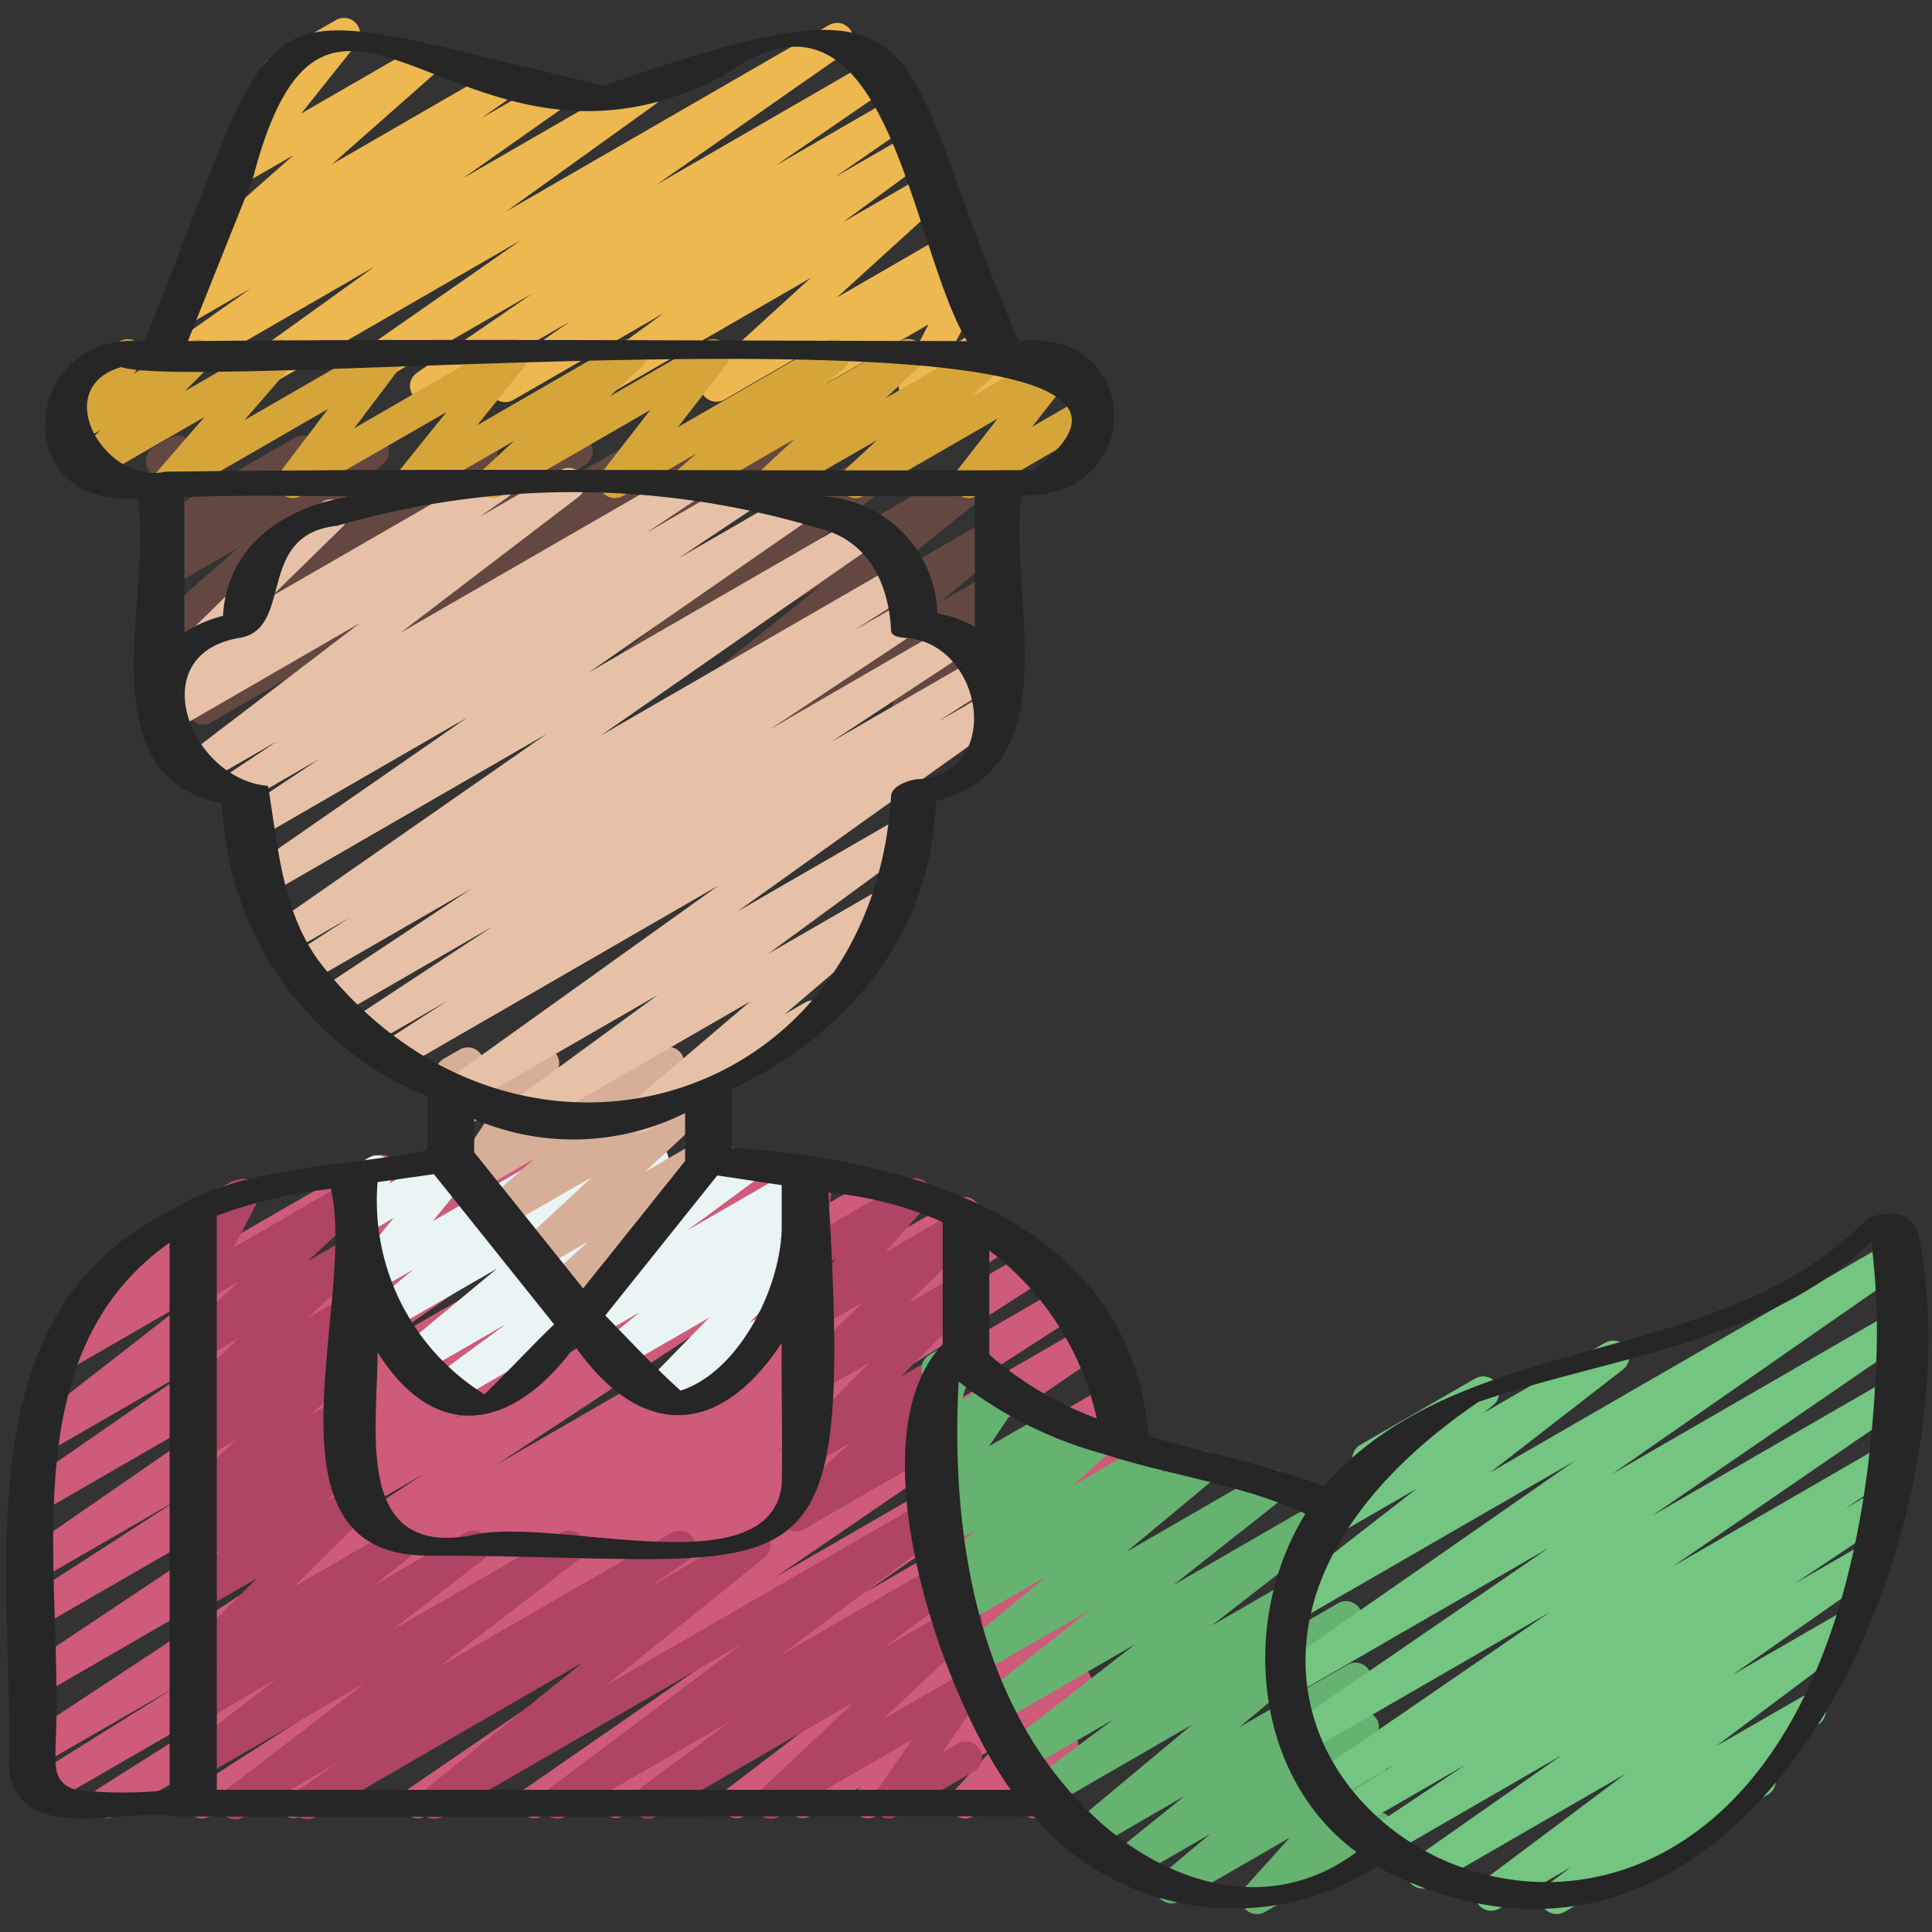 <?xml version="1.0" encoding="UTF-8"?> <svg xmlns="http://www.w3.org/2000/svg" id="Icons" height="512" viewBox="0 0 60 60" width="512"><rect x="0" y="0" width="60" height="60" fill="#333333" stroke="none"/><path d="m6.279 56.47a.5.5 0 0 1 -.27-.921l8.4-5.4-10.836 6.251a.5.5 0 0 1 -.517-.855l7.177-4.545-8.733 5.044a.5.5 0 0 1 -.515-.856l4.455-2.788-4.16 2.4a.5.5 0 0 1 -.525-.851l12.393-8.167-11.868 6.856a.5.5 0 0 1 -.527-.849l10.832-7.231-10.305 5.949a.5.5 0 0 1 -.521-.853l4.783-3.091-4.262 2.461a.5.5 0 0 1 -.534-.843l8.045-5.561-7.511 4.336a.5.5 0 0 1 -.535-.844l5.168-3.58-4.573 2.64a.5.5 0 0 1 -.558-.827l5.057-3.945-3.83 2.211a.5.5 0 0 1 -.582-.8l2.36-2.1a.5.5 0 0 1 -.2-.93l3.584-2.068a.5.5 0 0 1 .582.806l-2.011 1.787 5.843-3.373a.5.5 0 0 1 .558.827l-5.057 3.94 8.839-5.1a.5.5 0 0 1 .535.843l-5.16 3.577 7.66-4.423a.5.5 0 0 1 .534.843l-8.05 5.56 10.927-6.309a.5.5 0 0 1 .522.853l-4.793 3.096 6.3-3.633a.5.5 0 0 1 .528.848l-10.83 7.231 13.2-7.623a.5.5 0 0 1 .525.85l-12.395 8.168 14.272-8.239a.5.5 0 0 1 .515.857l-4.447 2.78 5.1-2.947a.5.5 0 0 1 .518.855l-7.186 4.551 7.78-4.491a.5.5 0 0 1 .521.853l-8.4 5.4 8.872-5.123a.5.5 0 0 1 .52.853l-7.026 4.531 7.249-4.184a.5.5 0 0 1 .532.845l-10.148 6.946 10.328-5.963a.5.5 0 0 1 .535.844l-8.1 5.609 7.707-4.449a.5.5 0 0 1 .529.847l-3.324 2.229 2.451-1.414a.5.5 0 0 1 .553.83l-5.458 4.169 4.388-2.532a.5.5 0 0 1 .539.841l-.614.434a.509.509 0 0 1 .464.223.5.5 0 0 1 -.117.675l-.577.433a.5.5 0 0 1 .368.839l-1.214 1.317.183-.1a.5.5 0 0 1 .7.654l-.405.819a.526.526 0 0 1 .1.121.5.5 0 0 1 -.183.682l-.568.328a.5.5 0 0 1 -.7-.654l.128-.258-1.581.912a.5.5 0 0 1 -.619-.771l1.215-1.32-3.628 2.087a.5.5 0 0 1 -.551-.832l.128-.1-1.608.928a.5.5 0 0 1 -.539-.84l.214-.152-1.719.992a.5.5 0 0 1 -.554-.83l5.455-4.17-8.662 5a.5.5 0 0 1 -.528-.847l3.319-2.226-5.324 3.077a.5.5 0 0 1 -.535-.843l8.1-5.611-11.18 6.454a.5.5 0 0 1 -.532-.845l10.155-6.942-13.49 7.787a.5.5 0 0 1 -.521-.852l7.021-4.528-9.32 5.38a.5.5 0 0 1 -.25.07z" fill="#ce5b79"></path><path d="m20.371 43.83a.5.5 0 0 1 -.357-.85l2.013-2.061-2.709 1.563a.5.5 0 0 1 -.566-.82l1.105-.9-1.443.833a.5.5 0 1 1 -.5-.865l6.806-3.93a.5.5 0 0 1 .566.82l-1.1.9.491-.284a.5.5 0 0 1 .607.783l-2.013 2.061.34-.2a.5.5 0 1 1 .5.865l-3.486 2.013a.489.489 0 0 1 -.254.072z" fill="#ebf4f4"></path><path d="m13.835 43.625a.5.5 0 0 1 -.3-.9l2.172-1.6-2.607 1.503a.5.5 0 0 1 -.57-.817l2.9-2.41-3.322 1.918a.5.5 0 0 1 -.569-.817l1.3-1.078-1.271.732a.5.5 0 0 1 -.636-.749l1.289-1.578-.944.544a.5.5 0 0 1 -.708-.633l.228-.522a.489.489 0 0 1 -.2-.194.5.5 0 0 1 .182-.682l.681-.394a.5.5 0 0 1 .708.633l-.072.166 1.993-1.147a.5.5 0 0 1 .637.749l-1.29 1.579 4.034-2.328a.5.5 0 0 1 .569.817l-1.3 1.075 3.28-1.893a.5.5 0 0 1 .57.817l-2.9 2.409 5.282-3.049a.5.5 0 0 1 .547.835l-2.174 1.6 3.374-1.947a.5.5 0 0 1 .5.865l-11.133 6.429a.491.491 0 0 1 -.25.067z" fill="#ebf4f4"></path><path d="m17.321 40.6a.5.5 0 0 1 -.338-.869l1.281-1.172-1.555.9a.5.5 0 0 1 -.59-.8l2.271-2.109-2.744 1.583a.5.5 0 0 1 -.579-.809l1.533-1.343-1.836 1.06a.5.5 0 0 1 -.668-.707l1.2-1.829-1.021.589a.5.5 0 0 1 -.727-.58l.233-.759a.506.506 0 0 1 -.189-.187.5.5 0 0 1 .183-.683l.5-.29a.5.5 0 0 1 .728.581l-.128.416 1.741-1a.5.5 0 0 1 .668.707l-1.2 1.828 4.417-2.55a.5.5 0 0 1 .579.809l-1.537 1.348 2.171-1.253a.5.5 0 0 1 .59.8l-2.27 2.11 1.685-.973a.5.5 0 0 1 .587.8l-2.16 1.982a.49.49 0 0 1 .173.177.5.5 0 0 1 -.182.683l-2.566 1.481a.489.489 0 0 1 -.25.059z" fill="#d7af98"></path><path d="m6.312 22.5a.5.5 0 0 1 -.284-.912l1.237-.852-1.985 1.144a.5.5 0 0 1 -.55-.833l3.191-2.387-2.641 1.525a.5.5 0 0 1 -.579-.809l2.7-2.364-2.121 1.225a.5.5 0 0 1 -.577-.81l.452-.391a.5.5 0 0 1 -.615-.582l.33-1.662a.489.489 0 0 1 -.272-.224.5.5 0 0 1 .182-.682l.5-.289a.5.5 0 0 1 .74.53l-.286 1.44 3.422-1.975a.5.5 0 0 1 .577.81l-.38.328 1.977-1.14a.5.5 0 0 1 .579.808l-2.7 2.365 5.5-3.177a.5.5 0 0 1 .55.833l-3.19 2.386 5.582-3.223a.5.5 0 0 1 .534.845l-1.248.859 2.956-1.706a.5.5 0 0 1 .535.843l-1.677 1.166 3.484-2.012a.5.5 0 0 1 .533.845l-.923.633 2.564-1.481a.5.5 0 0 1 .556.828l-4.424 3.413 7.359-4.245a.5.5 0 0 1 .557.827l-4.578 3.576 6.848-3.953a.5.5 0 0 1 .562.823l-4.25 3.4 3.7-2.133a.5.5 0 0 1 .572.816l-2.1 1.763 1.536-.887a.5.5 0 0 1 .651.731l-1.34 1.8.7-.4a.5.5 0 0 1 .728.579l-.228.741a.487.487 0 0 1 .188.186.5.5 0 0 1 -.183.682l-.5.289a.5.5 0 0 1 -.728-.579l.122-.4-1.7.979a.5.5 0 0 1 -.65-.731l1.34-1.8-4.4 2.531a.5.5 0 0 1 -.571-.815l2.1-1.762-4.47 2.58a.5.5 0 0 1 -.563-.823l4.248-3.4-7.317 4.225a.5.5 0 0 1 -.558-.827l4.577-3.574-7.631 4.405a.5.5 0 0 1 -.555-.828l4.424-3.413-7.353 4.245a.5.5 0 0 1 -.532-.845l.923-.633-2.569 1.484a.5.5 0 0 1 -.535-.843l1.684-1.17-3.487 2.015a.5.5 0 0 1 -.25.069z" fill="#634841"></path><path d="m7.315 12.5a.5.5 0 0 1 -.292-.906l4.606-3.312-6.35 3.666a.5.5 0 0 1 -.538-.841l3.043-2.147-1.967 1.14a.5.5 0 0 1 -.538-.842l1.026-.722a.5.5 0 0 1 -.418-.867l3.227-2.85-1.543.891a.5.5 0 0 1 -.64-.744l1.782-2.237a.508.508 0 0 1 -.5-.246.5.5 0 0 1 .181-.683l2.043-1.179a.5.5 0 0 1 .64.744l-1.72 2.159 3.6-2.078a.5.5 0 0 1 .58.808l-3.225 2.846 4.861-2.807a.5.5 0 0 1 .538.842l-.765.537 1.922-1.108a.5.5 0 0 1 .538.841l-3.033 2.135 5.427-3.133a.5.5 0 0 1 .542.839l-4.61 3.315 10.016-5.783a.5.5 0 0 1 .536.843l-5.894 4.114 6.748-3.9a.5.5 0 0 1 .533.845l-3.589 2.467 3.63-2.094a.5.5 0 0 1 .535.843l-2.3 1.593 2.225-1.284a.5.5 0 0 1 .545.836l-2.538 1.859 2.5-1.44a.5.5 0 0 1 .587.8l-3.273 2.977 3.407-1.966a.5.5 0 0 1 .571.816l-.681.569.54-.311a.5.5 0 0 1 .693.665l-.874 1.668.906-.523a.5.5 0 0 1 .738.541l-.116.526a.5.5 0 0 1 .064.9l-.492.284a.5.5 0 0 1 -.738-.541l.06-.273-1.415.816a.5.5 0 0 1 -.693-.665l.874-1.668-4.049 2.335a.5.5 0 0 1 -.57-.816l.681-.571-2.407 1.39a.5.5 0 0 1 -.587-.8l3.269-2.98-6.559 3.786a.5.5 0 0 1 -.545-.836l2.539-1.855-4.667 2.692a.5.5 0 0 1 -.535-.844l2.3-1.593-4.226 2.44a.5.5 0 0 1 -.533-.845l3.587-2.462-5.735 3.31a.5.5 0 0 1 -.536-.843l5.9-4.115-8.599 4.962a.491.491 0 0 1 -.25.07z" fill="#edb850"></path><path d="m19.876 35.174a.5.5 0 0 1 -.324-.881l3.748-3.193-6.93 4a.5.5 0 0 1 -.545-.836l4.602-3.364-5.919 3.417a.5.5 0 0 1 -.541-.839l8.347-5.978-9.727 5.616a.5.5 0 0 1 -.522-.852l1.835-1.185-2.315 1.336a.5.5 0 0 1 -.525-.851l4.237-2.79-4.845 2.8a.5.5 0 0 1 -.526-.849l4.71-3.123-5.118 2.951a.5.5 0 0 1 -.518-.853l1.855-1.2-1.92 1.109a.5.5 0 0 1 -.537-.842l8.582-5.977-8.64 4.989a.5.5 0 0 1 -.535-.843l6.73-4.669-6.5 3.754a.5.5 0 0 1 -.527-.848l2.405-1.6-2.43 1.4a.5.5 0 0 1 -.528-.849l1.66-1.11-2.408 1.386a.5.5 0 0 1 -.554-.83l5.534-4.226-5.882 3.4a.5.5 0 0 1 -.536-.843l.89-.621-.138.079a.5.5 0 0 1 -.6-.79l3.111-3.051a.484.484 0 0 1 -.118-.139.5.5 0 0 1 .183-.683l1.936-1.118a.5.5 0 0 1 .6.79l-2.2 2.154 6.797-3.922a.5.5 0 0 1 .537.842l-.89.622 2.536-1.464a.5.5 0 0 1 .554.83l-5.534 4.225 8.759-5.055a.5.5 0 0 1 .529.848l-1.661 1.108 2.848-1.645a.5.5 0 0 1 .528.849l-2.4 1.6 3.441-1.986a.5.5 0 0 1 .535.844l-6.73 4.668 8.426-4.864a.5.5 0 0 1 .536.842l-8.586 5.979 9.2-5.313a.5.5 0 0 1 .522.853l-1.859 1.2 1.589-.917a.5.5 0 0 1 .527.85l-4.7 3.118 5.59-3.234a.5.5 0 0 1 .526.851l-4.245 2.795 4.624-2.669a.5.5 0 0 1 .521.852l-1.828 1.183 1.59-.917a.5.5 0 0 1 .541.839l-8.349 5.971 5-2.888a.5.5 0 0 1 .545.836l-4.6 3.372 3.682-2.125a.5.5 0 0 1 .574.813l-3.742 3.187.647-.373a.5.5 0 0 1 .5.865l-5.387 3.11a.49.49 0 0 1 -.25.072z" fill="#e7c1a7"></path><path d="m24.725 47.556a.5.5 0 0 1 -.341-.867l2.016-1.877-1.127.65a.5.5 0 0 1 -.605-.784l2.334-2.361-1.736 1a.5.5 0 0 1 -.6-.79l2.134-2.087-1.538.888a.5.5 0 0 1 -.622-.766l1.318-1.471-.7.405a.5.5 0 0 1 -.744-.508l.268-1.76a.492.492 0 0 1 -.216-.2.5.5 0 0 1 .183-.682l.393-.227a.5.5 0 0 1 .744.508l-.227 1.484 2.516-1.452a.5.5 0 0 1 .622.767l-1.321 1.474 2.245-1.3a.5.5 0 0 1 .6.79l-2.132 2.089 1.536-.885a.5.5 0 0 1 .605.784l-2.33 2.359 1.733-1a.5.5 0 0 1 .59.8l-2.023 1.878 1.432-.826a.5.5 0 1 1 .5.865l-5.255 3.034a.493.493 0 0 1 -.252.068z" fill="#af4465"></path><path d="m7.3 56.5a.5.5 0 0 1 -.3-.9l4.346-3.338-5.066 2.924a.5.5 0 0 1 -.556-.829l2.86-2.216-2.3 1.33a.5.5 0 0 1 -.561-.825l1.12-.889-.559.322a.5.5 0 0 1 -.6-.788l2.3-2.277-1.7.979a.5.5 0 0 1 -.581-.807l1.2-1.059-.618.356a.5.5 0 0 1 -.578-.809l1.032-.9-.454.262a.5.5 0 0 1 -.589-.8l1.644-1.522-1.06.611a.5.5 0 0 1 -.574-.813l.742-.631-.168.1a.5.5 0 0 1 -.592-.8l1.753-1.639-1.161.67a.5.5 0 0 1 -.591-.8l1.731-1.612-1.14.658a.5.5 0 0 1 -.694-.663l.726-1.4-.032.018a.5.5 0 0 1 -.5-.865l1.514-.874a.5.5 0 0 1 .694.663l-.726 1.4 3.458-2a.5.5 0 0 1 .591.8l-1.731 1.614 1.14-.658a.5.5 0 0 1 .592.8l-1.755 1.639 1.163-.671a.5.5 0 0 1 .574.813l-.739.628.165-.095a.5.5 0 0 1 .589.8l-1.651 1.526 1.062-.613a.5.5 0 0 1 .578.81l-1.029.895.451-.259a.5.5 0 0 1 .581.807l-1.2 1.06.726-.419a.5.5 0 0 1 .6.788l-2.3 2.276 3.058-1.765a.5.5 0 0 1 .562.824l-1.124.892 2.831-1.629a.5.5 0 0 1 .557.828l-2.862 2.217 5.276-3.045a.5.5 0 0 1 .554.829l-4.348 3.34 7.223-4.169a.5.5 0 0 1 .534.844l-1.25.862 3.048-1.76a.5.5 0 0 1 .563.822l-4.925 3.97 10.91-6.3a.5.5 0 0 1 .55.832l-6.034 4.53 5.488-3.168a.5.5 0 0 1 .548.834l-2.862 2.123 2.316-1.336a.5.5 0 0 1 .593.8l-2.922 2.747 2.333-1.346a.5.5 0 0 1 .661.716l-1.143 1.659.486-.281a.5.5 0 0 1 .5.866l-2.406 1.388a.5.5 0 0 1 -.661-.717l1.142-1.657-4.123 2.382a.5.5 0 0 1 -.593-.8l2.921-2.754-6.158 3.556a.5.5 0 0 1 -.548-.834l2.866-2.126-5.134 2.964a.5.5 0 0 1 -.55-.832l6.036-4.53-9.3 5.366a.5.5 0 0 1 -.563-.822l4.923-3.97-8.3 4.8a.5.5 0 0 1 -.534-.845l1.258-.866-2.97 1.714a.491.491 0 0 1 -.254.069z" fill="#af4465"></path><path d="m21.372 15.47a.5.5 0 0 1 -.327-.878l.588-.509-2.287 1.317a.5.5 0 0 1 -.646-.739l1.494-1.928-4.62 2.667a.5.5 0 0 1 -.59-.8l.98-.907-2.955 1.707a.5.5 0 0 1 -.64-.745l1.493-1.855-4.517 2.6a.5.5 0 0 1 -.649-.735l1.492-1.965-4.675 2.7a.5.5 0 0 1 -.628-.759l1.467-1.691-3.4 1.96a.5.5 0 0 1 -.6-.786l.764-.765-.795.458a.5.5 0 0 1 -.638-.747l.487-.6a.5.5 0 0 1 -.1-.911l1.652-.959a.5.5 0 0 1 .638.747l-.211.26 1.751-1.007a.5.5 0 0 1 .6.786l-.765.765 2.692-1.551a.5.5 0 0 1 .628.759l-1.467 1.692 4.25-2.453a.5.5 0 0 1 .648.735l-1.486 1.967 4.674-2.7a.5.5 0 0 1 .64.745l-1.494 1.862 4.513-2.607a.5.5 0 0 1 .59.8l-.981.907 2.958-1.707a.5.5 0 0 1 .646.739l-1.494 1.927 4.618-2.666a.5.5 0 0 1 .577.81l-.589.511 2.289-1.321a.5.5 0 0 1 .592.8l-1.03.962 3.052-1.76a.5.5 0 0 1 .59.8l-1 .929 2.557-1.475a.5.5 0 0 1 .644.74l-1.3 1.66 1.648-.956a.5.5 0 1 1 .5.865l-3.874 2.235a.5.5 0 0 1 -.643-.74l1.3-1.66-4.158 2.4a.5.5 0 0 1 -.591-.8l1-.93-3 1.728a.5.5 0 0 1 -.591-.8l1.031-.963-3.052 1.765a.493.493 0 0 1 -.25.07z" fill="#d6a53a"></path><path d="m39.036 59.444a.5.5 0 0 1 -.371-.835l1.388-1.538-3.415 1.971a.5.5 0 0 1 -.572-.816l1.518-1.269-2.379 1.373a.5.5 0 0 1 -.564-.821l2.139-1.727-2.833 1.636a.5.5 0 0 1 -.57-.816l3.644-3.04-4.393 2.538a.5.5 0 0 1 -.55-.833l2.478-1.854-2.748 1.587a.5.5 0 0 1 -.557-.827l3.989-3.1-4.259 2.459a.5.5 0 0 1 -.559-.825l3.407-2.692-3.471 2a.5.5 0 0 1 -.569-.818l2.711-2.242-2.6 1.5a.5.5 0 0 1 -.554-.83l.231-.177a.5.5 0 0 1 -.488-.847l1.211-1.091-.845.49a.5.5 0 0 1 -.584-.8l.306-.274a.5.5 0 0 1 -.5-.772l.925-1.373-.322.186a.5.5 0 0 1 -.728-.577l.425-1.408a.5.5 0 0 1 -.108-.912l.638-.369a.5.5 0 0 1 .728.578l-.36 1.19 1.1-.637a.5.5 0 0 1 .665.712l-.926 1.372 1.976-1.14a.5.5 0 0 1 .584.8l-.193.175.849-.49a.5.5 0 0 1 .584.8l-1.212 1.089 2.382-1.376a.5.5 0 0 1 .554.83l-.168.128 1.05-.6a.5.5 0 0 1 .569.817l-2.7 2.242 4.3-2.483a.5.5 0 0 1 .56.825l-3.41 2.694 4.621-2.667a.5.5 0 0 1 .556.827l-3.99 3.1 3.707-2.139a.5.5 0 0 1 .55.833l-2.476 1.849 2.15-1.241a.5.5 0 0 1 .57.816l-3.642 3.039 3.364-1.944a.5.5 0 0 1 .564.821l-2.142 1.729 1.808-1.043a.5.5 0 0 1 .57.816l-1.52 1.277 1.167-.673a.5.5 0 0 1 .621.768l-1.387 1.532 1.028-.593a.5.5 0 0 1 .5.865l-3.772 2.178a.489.489 0 0 1 -.25.067z" fill="#66b270"></path><path d="m48.34 59.441a.5.5 0 0 1 -.3-.9l.755-.558-2.237 1.291a.5.5 0 0 1 -.55-.833l4.471-3.351-6.046 3.49a.5.5 0 0 1 -.538-.842l4.6-3.226-5.475 3.163a.5.5 0 0 1 -.528-.849l3.032-2.026-3.439 1.985a.5.5 0 0 1 -.523-.851l1.7-1.108-1.841 1.063a.5.5 0 0 1 -.533-.845l7.228-4.967-7.426 4.288a.5.5 0 0 1 -.534-.844l7.941-5.449-7.779 4.491a.5.5 0 0 1 -.535-.843l9.115-6.344-8.462 4.885a.5.5 0 0 1 -.557-.828l4.121-3.203-2.74 1.583a.5.5 0 0 1 -.567-.819l1.544-1.264a.5.5 0 0 1 .01-.86l3.567-2.059a.5.5 0 0 1 .567.819l-.3.246 3.77-2.176a.5.5 0 0 1 .556.828l-4.127 3.2 12.364-7.137a.5.5 0 0 1 .535.843l-9.114 6.343 8.654-5a.5.5 0 0 1 .533.845l-7.941 5.449 7.346-4.241a.5.5 0 0 1 .533.845l-7.233 4.969 6.5-3.753a.5.5 0 0 1 .523.852l-1.68 1.107.943-.545a.5.5 0 0 1 .528.848l-3.026 2.022 2.129-1.229a.5.5 0 0 1 .537.842l-4.611 3.23 3.409-1.968a.5.5 0 0 1 .55.833l-4.469 3.349 2.663-1.532a.5.5 0 0 1 .547.835l-1.731 1.281a.5.5 0 0 1 .133.918l-6.312 3.64a.491.491 0 0 1 -.25.067z" fill="#73c581"></path><path d="m58.005 37.833c-4.593 4.769-12.588 3.355-16.887 8.325-1.766-.683-3.639-1.032-5.45-1.556-.544-6.662-7.295-8.592-12.943-8.956v-1.817c3.647-1.73 6.208-4.844 6.34-8.955 4.206-1.039 2.233-6.341 2.659-9.494 3.876.141 3.81-5.229-.083-4.784-4.092-9.318-1.974-11.756-12.893-7.935-11.648-2.705-9.625-3.58-14.261 7.939-3.809-.367-4.336 5.2-.211 4.869.483 3.095-1.649 8.631 2.624 9.482a10.178 10.178 0 0 0 6.374 9.089v1.681c-2.6.531-5.767.481-7.97 1.876-6.529 3.211-4.873 11.257-5.029 17.24.215 2.536 3.492 1.287 5.188 1.576 8.79.026 17.779-.018 26.635 0a8.2 8.2 0 0 0 10.656 1.554c11.409 6.01 18.612-9.931 16.876-19.39-.106-.905-.83-1.041-1.625-.744zm-23.944 6.219a10.888 10.888 0 0 1 -3.337-1.984v-3.232a8.938 8.938 0 0 1 3.337 5.216zm-9.785 2.088c-.439 3.212-7.154.886-9.688 1.553-3.614.624-2.852-3.35-2.864-5.7 1.858 2.944 4.283 2.347 6.134-.188 2 2.869 4.461 2.882 6.418-.1-.016 1.481.035 2.96 0 4.435zm-10.8-9.675 3.732 4.664c-.737.711-1.432 1.468-2.163 2.173a7.08 7.08 0 0 1 -3.319-6.591q.874-.12 1.748-.246zm10.8 1.729c-.063 1.887-1.359 4.421-3.14 4.993-.812-.728-1.573-1.548-2.338-2.334q1.739-2.173 3.478-4.348l2 .3zm-3-2.139q-1.582 1.98-3.166 3.958l-3.384-4.23v-1.029a7.777 7.777 0 0 0 6.55-.187zm7.835-17a3.766 3.766 0 0 0 -3.8-3.647c1.654 0 3.308.008 4.962 0v4.054a3.642 3.642 0 0 0 -1.163-.411zm-21.264-13.493c2.4-9.22 6.429 1.084 14.625-3.215 5.129-3.734 5.735 5.219 7.563 8.246-8.066-.012-16.134-.074-24.2 0q1.006-2.517 2.012-5.031zm-4.085 5.838c2.719.875 36.238-2.616 28.316 3.2-8.98.038-17.972-.069-26.953.05-1.838.419-3.625-2.581-1.363-3.25zm3.164 7.725a4.058 4.058 0 0 0 -1.2.517v-4.2c1.8-.083 3.528-.019 5.317-.038-2.067.232-4.004 1.483-4.117 3.724zm2.957 10.696c-1.129-1.567-1.25-3.568-1.559-5.415-2.449-.206-3.942-4.137-.824-4.606 1.623-.349.439-3.212 2.981-3.473a26.28 26.28 0 0 1 14.857.057c1.589.342 2.26 1.678 2.337 3.21.009.179.326.209.442.216 2.419.149 3.087 4.223.381 4.39-.25.015-.773.193-.823.491-.594 9.857-11.813 12.95-17.792 5.13zm-7.521 25.765c-.742-.208-.637-.814-.637-1.388.275-5.254-1.443-12.086 3.542-15.606v16.994a12.77 12.77 0 0 1 -2.905 0zm8.686 0h-4.315v-17.831a14.882 14.882 0 0 1 3.543-.834c.818 3.458-2.415 11.35 2.96 11.388 12 .01 13.274 2 12.488-11.273a11.456 11.456 0 0 1 3.552.917v3.793c-2.746 2.908-.1 10.782 2.117 13.84zm23.281 1.145c-3.91-3.36-4.827-8.916-4.556-13.825a12.636 12.636 0 0 0 4.5 2.248c1.969.653 4.307.943 6.268 1.858-2.036 3.283-1.63 8.149 1.587 10.505-2.511 1.874-5.513 1.148-7.799-.786zm23.93-14.22c-1.226 28.365-29.159 12.506-12.345 1.027 4.143-1.424 8.872-1.8 12.2-4.965a22.027 22.027 0 0 1 .145 3.938z" fill="#262626"></path></svg> 